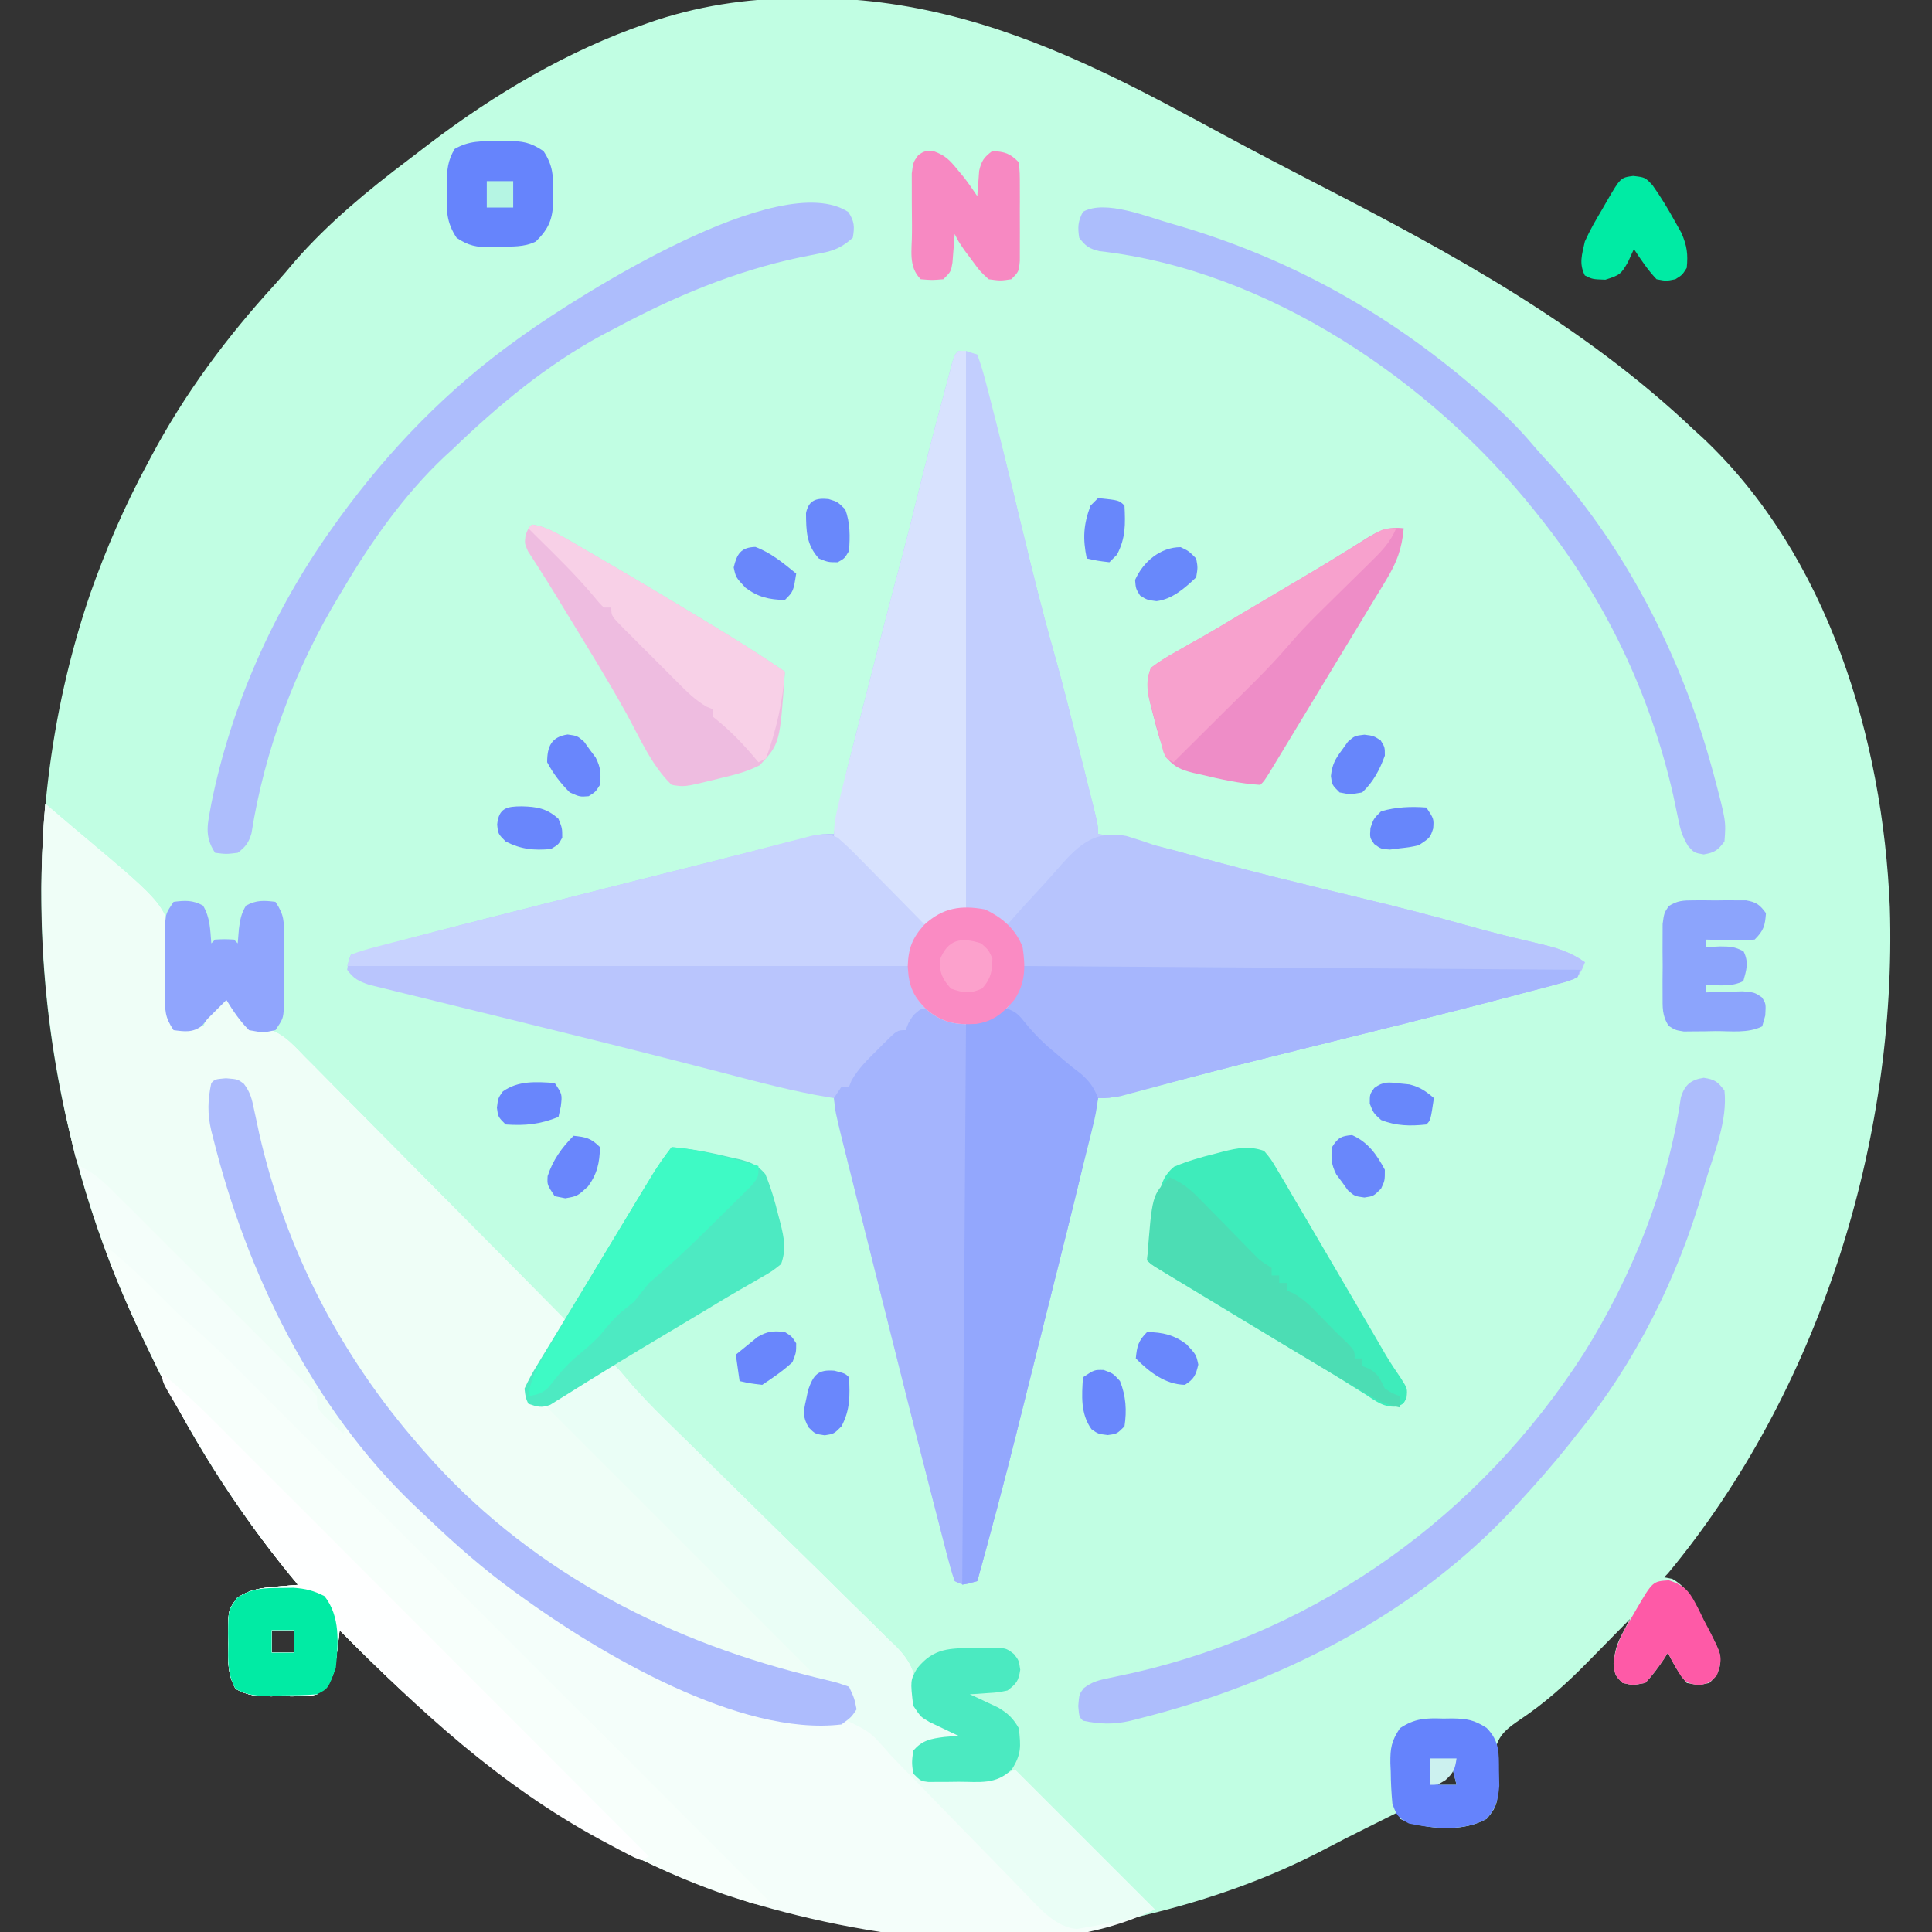 <svg width="512" height="512" viewBox="0 0 512 512" fill="none" xmlns="http://www.w3.org/2000/svg">
<rect x="0" y="0" width="512" height="512" fill="#333333" stroke="none"/>
<g clip-path="url(#clip0_428_1005)">
<path d="M213.938 -0.5C214.645 -0.499 215.352 -0.498 216.08 -0.496C243.108 -0.362 267.787 7.514 292 19C292.625 19.295 293.249 19.591 293.893 19.896C304.38 24.91 314.574 30.499 324.805 36.011C332.841 40.335 340.92 44.569 349.036 48.741C384.746 67.102 419.708 86.17 449 114C449.682 114.617 450.364 115.235 451.067 115.871C484.511 147.221 498.975 195.86 500.823 240.39C502.765 302.682 482.005 368.788 442 417C441.67 417.33 441.34 417.66 441 418C441.714 418.138 442.428 418.275 443.164 418.418C447.606 420.895 449.126 424.876 451.375 429.312C451.838 430.167 452.301 431.023 452.778 431.904C456.072 438.252 456.072 438.252 455.745 441.661C455 444 455 444 453 446C450.188 446.625 450.188 446.625 447 446C444.931 443.538 443.445 440.864 442 438C441.637 438.577 441.273 439.155 440.899 439.75C439.375 442 437.888 444.043 436 446C432.75 446.625 432.75 446.625 430 446C428 444 428 444 427.625 440.875C427.968 437.328 428.429 435.79 430.024 432.757C430.392 432.05 430.759 431.342 431.138 430.613C431.423 430.081 431.707 429.548 432 429C431.437 429.578 430.875 430.157 430.295 430.753C428.143 432.956 425.985 435.153 423.822 437.345C422.859 438.322 421.897 439.301 420.937 440.281C415.219 446.11 409.511 451.281 402.688 455.812C399.894 457.733 397.411 459.49 396.478 462.918C396.107 466.494 396.343 469.844 396.801 473.398C397.027 477.477 396.648 478.933 394 482C387.849 485.443 379.857 484.762 373.25 483C372.508 482.67 371.765 482.34 371 482C371 481.34 371 480.68 371 480C369.376 480.812 367.751 481.624 366.127 482.437C364.685 483.157 363.243 483.876 361.8 484.593C358.229 486.37 354.672 488.162 351.149 490.031C336.178 497.903 320.485 503.383 304.063 507.375C302.591 507.733 302.591 507.733 301.09 508.098C286.767 511.399 272.761 512.412 258.125 512.375C256.845 512.373 256.845 512.373 255.538 512.372C190.734 512.154 138.243 480.575 93.805 435.839C92.536 434.56 91.268 433.28 90 432C89.902 432.892 89.804 433.784 89.703 434.703C89.554 435.873 89.404 437.044 89.25 438.25C89.111 439.41 88.972 440.57 88.828 441.765C87.893 445.417 87.019 446.786 84 449C81.865 449.517 81.865 449.517 79.594 449.531C78.768 449.536 77.941 449.541 77.09 449.547C76.235 449.531 75.381 449.516 74.5 449.5C73.646 449.515 72.791 449.531 71.91 449.547C68.212 449.523 65.695 449.389 62.438 447.562C60.225 443.619 60.42 439.945 60.5 435.5C60.485 434.645 60.469 433.79 60.453 432.91C60.492 426.697 60.492 426.697 62.844 423.468C66.353 421.078 69.547 420.778 73.688 420.437C75.178 420.311 75.178 420.311 76.699 420.183C77.459 420.123 78.218 420.062 79 420C78.25 419.091 77.5 418.182 76.727 417.246C62.1 399.358 49.882 379.893 39.959 359.017C39.326 357.686 38.687 356.358 38.041 355.033C8.588 294.379 2.021 221.307 23.923 157.303C28.113 145.427 33.031 134.083 39 123C39.352 122.336 39.704 121.673 40.066 120.989C48.975 104.257 60.072 89.343 72.867 75.355C74.695 73.337 76.444 71.277 78.188 69.187C87.037 59.073 97.53 50.413 108.229 42.338C109.999 41.001 111.755 39.647 113.512 38.293C131.088 24.912 150.553 13.347 171.5 6.187C172.306 5.909 173.111 5.631 173.941 5.344C187.077 1.073 200.151 -0.592 213.938 -0.5ZM72 432C72 433.98 72 435.96 72 438C73.98 438 75.96 438 78 438C78 436.02 78 434.04 78 432C76.02 432 74.04 432 72 432ZM385 469C383.68 470.32 382.36 471.64 381 473C382.65 473 384.3 473 386 473C385.67 471.68 385.34 470.36 385 469Z" fill="#C1FEE3"/>
<path d="M12 213C13.548 214.319 15.094 215.641 16.634 216.971C18.379 218.468 20.138 219.948 21.905 221.42C44.014 239.998 44.014 239.998 45.82 251.355C46.175 256.88 45.922 262.297 45.191 267.783C44.802 270.04 44.802 270.04 46 272C48.64 272 51.28 272 54 272C54.247 271.257 54.495 270.515 54.75 269.75C56.091 266.799 57.609 265.152 60 263C60.352 263.638 60.704 264.276 61.066 264.934C61.56 265.76 62.054 266.586 62.562 267.438C63.276 268.673 63.276 268.673 64.004 269.934C65.885 272.349 65.885 272.349 69.133 272.18C74.587 273.336 77.062 276.263 80.863 280.182C81.991 281.309 81.991 281.309 83.142 282.458C85.618 284.939 88.072 287.44 90.527 289.941C92.242 291.668 93.959 293.393 95.676 295.116C100.189 299.652 104.684 304.206 109.175 308.763C113.762 313.412 118.367 318.044 122.971 322.678C131.997 331.769 141.005 340.878 150 350C149.23 351.577 148.456 353.152 147.68 354.727C147.249 355.604 146.818 356.481 146.374 357.385C144.738 360.498 142.855 363.348 140.82 366.211C139.765 368.512 140.167 369.665 141 372C146.008 371.467 149.532 369.069 153.687 366.438C160.751 362 160.751 362 163 362C164.467 363.491 164.467 363.491 166.163 365.54C169.709 369.707 173.468 373.546 177.388 377.359C178.84 378.782 180.293 380.204 181.745 381.627C182.503 382.369 183.262 383.11 184.043 383.874C188.094 387.84 192.126 391.826 196.16 395.809C201.277 400.859 206.4 405.904 211.547 410.923C215.725 414.998 219.88 419.094 224.02 423.206C225.597 424.763 227.181 426.312 228.774 427.853C231 430.009 233.196 432.192 235.388 434.382C236.047 435.007 236.705 435.632 237.384 436.275C241.604 440.573 242.758 443.758 242.916 449.787C242.903 452.177 242.903 452.177 244 455C246.214 456.087 246.214 456.087 249 457C250.274 457.533 251.545 458.075 252.812 458.625C253.864 459.079 254.916 459.532 256 460C256 460.33 256 460.66 256 461C255.313 461.049 254.626 461.098 253.918 461.148C252.566 461.261 252.566 461.261 251.187 461.375C250.294 461.445 249.401 461.514 248.48 461.586C245.756 461.866 245.756 461.866 243 464C242.666 467.042 242.666 467.042 243 470C245.278 472.278 250.691 471.185 253.75 471.188C254.657 471.2 255.565 471.212 256.5 471.225C257.382 471.227 258.263 471.228 259.172 471.23C259.977 471.235 260.782 471.239 261.612 471.243C264.521 471.058 264.521 471.058 269 469C281.21 481.21 293.42 493.42 306 506C274.532 521.734 223.342 512.475 191.872 502.009C151.193 487.717 119.947 462.247 90 432C89.902 432.892 89.804 433.784 89.703 434.703C89.553 435.874 89.404 437.044 89.25 438.25C89.111 439.41 88.971 440.57 88.828 441.766C87.893 445.417 87.019 446.786 84 449C81.865 449.518 81.865 449.518 79.594 449.531C78.354 449.539 78.354 449.539 77.09 449.547C76.235 449.531 75.38 449.516 74.5 449.5C73.218 449.523 73.218 449.523 71.91 449.547C68.212 449.524 65.694 449.39 62.437 447.562C60.225 443.619 60.419 439.946 60.5 435.5C60.484 434.645 60.469 433.791 60.453 432.91C60.492 426.698 60.492 426.698 62.844 423.469C66.352 421.079 69.546 420.779 73.687 420.438C74.681 420.354 75.675 420.27 76.699 420.184C77.458 420.123 78.218 420.062 79 420C78.25 419.091 77.499 418.182 76.726 417.246C62.1 399.358 49.881 379.894 39.959 359.017C39.326 357.686 38.687 356.358 38.041 355.034C16.854 311.403 7.802 261.237 12 213ZM72 432C72 433.98 72 435.96 72 438C73.98 438 75.96 438 78 438C78 436.02 78 434.04 78 432C76.02 432 74.04 432 72 432Z" fill="#F4FEFA"/>
<path d="M254 93C255.675 93.286 257.344 93.618 259 94C263.343 109.133 267.081 124.392 270.771 139.696C273.412 150.634 276.085 161.545 279.153 172.373C281.49 180.651 283.573 188.991 285.65 197.338C286.326 200.054 287.008 202.769 287.689 205.484C288.123 207.219 288.556 208.953 288.988 210.688C289.191 211.496 289.394 212.304 289.604 213.136C291 218.77 291 218.77 291 221C292.172 221.203 292.172 221.203 293.367 221.41C301.403 222.904 309.248 224.824 317.125 227C331.584 230.988 346.153 234.499 360.735 238.004C370.185 240.283 379.586 242.661 388.94 245.305C395.363 247.119 401.826 248.71 408.33 250.203C412.711 251.255 416.252 252.37 420 255C419.339 256.884 419.339 256.884 418 259C415.617 260.062 415.617 260.062 412.582 260.859C411.444 261.166 410.307 261.473 409.135 261.789C407.892 262.106 406.648 262.423 405.367 262.75C404.06 263.095 402.752 263.442 401.445 263.789C397.303 264.884 393.152 265.944 389 267C387.675 267.339 386.35 267.678 385.025 268.018C376.409 270.219 367.78 272.367 359.148 274.5C353.768 275.83 348.39 277.166 343.012 278.502C341.682 278.832 340.353 279.162 339.023 279.492C331.403 281.381 323.792 283.303 316.194 285.281C315.476 285.468 314.757 285.655 314.017 285.847C310.561 286.747 307.105 287.651 303.652 288.562C302.428 288.882 301.205 289.202 299.945 289.531C298.866 289.815 297.788 290.1 296.676 290.393C294 291 294 291 291 291C290.769 292.065 290.538 293.129 290.301 294.226C287.739 305.949 284.925 317.596 282.008 329.234C281.535 331.129 281.061 333.023 280.588 334.918C279.603 338.861 278.616 342.804 277.628 346.747C276.379 351.732 275.134 356.718 273.891 361.704C272.916 365.611 271.939 369.516 270.962 373.422C270.502 375.256 270.044 377.092 269.586 378.927C266.241 392.336 262.684 405.68 259 419C255.25 420.125 255.25 420.125 253 419C252.275 416.872 251.666 414.704 251.102 412.527C250.821 411.457 250.821 411.457 250.535 410.365C249.889 407.891 249.257 405.414 248.625 402.938C248.164 401.153 247.702 399.369 247.241 397.585C242.085 377.58 237.084 357.535 232.063 337.496C231.604 335.663 231.144 333.83 230.685 331.997C229.355 326.696 228.029 321.395 226.706 316.092C226.296 314.452 225.886 312.811 225.475 311.171C224.906 308.901 224.34 306.63 223.775 304.358C223.609 303.698 223.443 303.037 223.271 302.357C222.338 298.59 221.587 294.835 221 291C220.411 290.908 219.822 290.816 219.216 290.721C210.11 289.188 201.238 286.829 192.312 284.5C178.473 280.905 164.614 277.396 150.729 273.982C148.265 273.376 145.802 272.768 143.339 272.16C142.116 271.858 142.116 271.858 140.869 271.55C139.219 271.143 137.569 270.735 135.92 270.328C131.797 269.311 127.674 268.297 123.548 267.293C119.613 266.334 115.681 265.366 111.75 264.391C110.281 264.029 108.812 263.67 107.342 263.316C105.315 262.826 103.291 262.324 101.268 261.818C100.125 261.538 98.982 261.259 97.805 260.97C95.04 260.014 93.691 259.365 92 257C92.312 254.812 92.312 254.812 93 253C108.748 248.484 124.627 244.486 140.508 240.473C144.032 239.582 147.555 238.688 151.078 237.795C162.917 234.794 174.758 231.801 186.608 228.848C190.268 227.933 193.925 227.006 197.582 226.078C198.78 225.775 199.978 225.472 201.213 225.16C203.664 224.54 206.115 223.918 208.564 223.293C209.746 222.995 210.927 222.697 212.145 222.391C213.2 222.123 214.256 221.855 215.343 221.579C218 221 218 221 221 221C221.166 220.013 221.166 220.013 221.336 219.005C222.554 212.012 224.123 205.168 225.898 198.297C226.175 197.216 226.451 196.135 226.736 195.022C227.612 191.597 228.493 188.173 229.375 184.75C229.959 182.47 230.542 180.19 231.125 177.91C233.751 167.654 236.409 157.409 239.155 147.185C240.494 142.137 241.749 137.07 243 132C245.243 122.974 247.563 113.976 250 105C250.289 103.906 250.577 102.811 250.875 101.684C251.143 100.674 251.411 99.665 251.688 98.625C251.918 97.751 252.149 96.877 252.387 95.977C253 94 253 94 254 93Z" fill="#B9C5FD"/>
<path d="M12 213C13.548 214.319 15.094 215.641 16.634 216.971C18.379 218.468 20.138 219.948 21.905 221.42C44.014 239.998 44.014 239.998 45.82 251.355C46.175 256.88 45.922 262.297 45.191 267.783C44.802 270.04 44.802 270.04 46 272C48.64 272 51.28 272 54 272C54.247 271.257 54.495 270.515 54.75 269.75C56.091 266.799 57.609 265.152 60 263C60.352 263.638 60.704 264.276 61.066 264.934C61.56 265.76 62.054 266.586 62.562 267.438C63.276 268.673 63.276 268.673 64.004 269.934C65.885 272.349 65.885 272.349 69.133 272.18C74.586 273.336 77.061 276.263 80.863 280.182C81.991 281.309 81.991 281.309 83.142 282.458C85.618 284.939 88.072 287.44 90.527 289.941C92.242 291.668 93.959 293.393 95.676 295.116C100.189 299.652 104.684 304.206 109.175 308.763C113.762 313.412 118.367 318.044 122.97 322.678C131.997 331.769 141.005 340.878 150 350C149.23 351.577 148.456 353.152 147.679 354.727C147.249 355.604 146.818 356.481 146.374 357.385C144.738 360.498 142.855 363.348 140.82 366.211C139.855 367.99 139.855 367.99 139.992 370.102C140.325 370.728 140.657 371.355 141 372C141.864 372.232 142.728 372.464 143.619 372.703C148.165 374.447 150.742 377.211 154.107 380.653C154.79 381.336 155.474 382.019 156.178 382.723C158.428 384.975 160.663 387.241 162.898 389.508C164.458 391.075 166.019 392.642 167.581 394.207C171.683 398.325 175.773 402.455 179.861 406.587C184.037 410.803 188.224 415.009 192.41 419.215C200.618 427.466 208.813 435.729 217 444C212.009 445.382 208.455 444.06 203.562 442.625C202.635 442.355 201.708 442.084 200.752 441.806C173.042 433.416 147.062 418.896 126 399C124.691 397.891 123.379 396.787 122.062 395.688C93.121 370.212 73.645 332.224 66.292 294.66C65.523 290.402 65.523 290.402 63 287C59.916 286.833 59.916 286.833 57 287C55.483 293.519 56.755 298.727 58.437 305.125C58.712 306.183 58.986 307.241 59.269 308.332C65.557 331.787 75.752 354.272 90 374C90.66 374.99 91.32 375.98 92 377C91.67 377.99 91.34 378.98 91 380C89.824 378.905 88.659 377.799 87.5 376.688C86.85 376.073 86.2 375.458 85.531 374.824C84 373 84 373 84 370C82.272 367.98 80.535 366.136 78.647 364.275C78.078 363.702 77.509 363.13 76.923 362.54C75.034 360.643 73.134 358.757 71.234 356.871C69.92 355.558 68.607 354.244 67.294 352.93C64.538 350.174 61.777 347.423 59.012 344.676C55.468 341.155 51.935 337.623 48.406 334.087C45.694 331.371 42.977 328.661 40.258 325.952C38.954 324.651 37.651 323.349 36.349 322.046C34.528 320.224 32.7 318.409 30.87 316.595C30.333 316.056 29.795 315.516 29.242 314.96C26.646 312.4 24.325 310.493 21 309C20.15 307.29 20.15 307.29 19.656 305.195C19.464 304.399 19.271 303.603 19.073 302.783C18.884 301.906 18.695 301.029 18.5 300.125C18.293 299.199 18.085 298.273 17.872 297.318C11.912 269.589 9.538 241.292 12 213Z" fill="#EFFEF7"/>
<path d="M271 256C319.84 256 368.68 256 419 256C418.67 256.99 418.34 257.98 418 259C415.73 259.948 415.73 259.948 412.679 260.762C411.539 261.072 410.398 261.382 409.223 261.701C407.971 262.027 406.719 262.352 405.43 262.688C404.118 263.038 402.806 263.389 401.494 263.74C397.335 264.849 393.169 265.929 389 267C388.337 267.17 387.675 267.341 386.992 267.516C377.723 269.894 368.437 272.205 359.148 274.5C353.768 275.83 348.39 277.166 343.012 278.502C341.682 278.832 340.353 279.162 339.023 279.492C331.403 281.381 323.792 283.303 316.194 285.281C315.476 285.468 314.757 285.655 314.017 285.847C310.561 286.747 307.105 287.651 303.652 288.562C302.428 288.882 301.205 289.202 299.945 289.531C298.327 289.958 298.327 289.958 296.676 290.393C294 291 294 291 291 291C290.769 292.065 290.538 293.129 290.301 294.226C287.739 305.949 284.925 317.596 282.008 329.234C281.535 331.129 281.061 333.023 280.588 334.918C279.603 338.861 278.616 342.804 277.628 346.747C276.379 351.732 275.134 356.718 273.891 361.704C272.916 365.611 271.939 369.516 270.962 373.422C270.502 375.257 270.044 377.092 269.586 378.927C266.241 392.336 262.684 405.68 259 419C255.25 420.125 255.25 420.125 253 419C252.275 416.872 251.666 414.704 251.102 412.527C250.914 411.814 250.727 411.1 250.535 410.365C249.889 407.891 249.257 405.414 248.625 402.938C248.164 401.153 247.702 399.369 247.241 397.585C242.085 377.58 237.084 357.535 232.063 337.496C231.604 335.663 231.144 333.83 230.685 331.997C229.355 326.696 228.029 321.395 226.706 316.092C226.296 314.452 225.886 312.811 225.475 311.171C224.906 308.901 224.34 306.63 223.775 304.358C223.609 303.698 223.443 303.037 223.271 302.357C221.348 294.591 221.348 294.591 221 291C221.66 290.01 222.32 289.02 223 288C223.66 288 224.32 288 225 288C225.217 287.459 225.433 286.917 225.656 286.359C227.465 283.184 229.917 280.793 232.5 278.25C232.999 277.743 233.498 277.237 234.012 276.715C237.747 273 237.747 273 240 273C240.248 272.381 240.495 271.762 240.75 271.125C242 269 242 269 243.812 267.562C244.534 267.377 245.256 267.191 246 267C246.701 267.454 247.402 267.907 248.125 268.375C252.359 270.768 256.24 270.687 261 270C265.468 267.807 267.909 265.513 270 261C270.33 259.35 270.66 257.7 271 256Z" fill="#A4B4FD"/>
<path d="M59.875 285.75C63 286 63 286 64.612 287.202C66.348 289.452 66.752 291.243 67.324 294.023C67.543 295.034 67.763 296.044 67.989 297.085C68.219 298.171 68.45 299.256 68.687 300.375C75.722 331.245 90.178 359.145 111 383C111.439 383.506 111.878 384.012 112.33 384.533C138.499 414.487 174.46 434.72 213 444C213.99 444 214.98 444 216 444C215.127 443.127 214.255 442.255 213.356 441.356C190.237 418.237 167.118 395.119 144 372C146.787 370.326 149.58 368.662 152.375 367C153.169 366.523 153.963 366.046 154.781 365.555C155.922 364.878 155.922 364.878 157.086 364.188C157.787 363.769 158.489 363.35 159.212 362.918C161 362 161 362 163 362C164.467 363.491 164.467 363.491 166.163 365.54C169.709 369.707 173.468 373.546 177.388 377.359C178.84 378.782 180.293 380.204 181.745 381.627C182.503 382.369 183.262 383.11 184.043 383.874C188.094 387.84 192.126 391.826 196.16 395.809C201.277 400.859 206.399 405.904 211.547 410.923C215.725 414.998 219.88 419.094 224.02 423.206C225.597 424.763 227.181 426.312 228.774 427.853C231 430.009 233.196 432.192 235.388 434.382C236.047 435.007 236.705 435.632 237.384 436.275C241.604 440.573 242.758 443.758 242.916 449.787C242.903 452.177 242.903 452.177 244 455C246.214 456.087 246.214 456.087 249 457C250.274 457.533 251.545 458.075 252.812 458.625C253.864 459.079 254.916 459.532 256 460C256 460.33 256 460.66 256 461C255.313 461.049 254.626 461.098 253.918 461.148C252.566 461.261 252.566 461.261 251.187 461.375C250.294 461.445 249.401 461.514 248.48 461.586C245.756 461.866 245.756 461.866 243 464C242.666 467.042 242.666 467.042 243 470C245.278 472.278 250.691 471.185 253.75 471.188C254.657 471.2 255.565 471.212 256.5 471.225C257.381 471.227 258.263 471.228 259.172 471.23C259.977 471.235 260.782 471.239 261.612 471.243C264.521 471.058 264.521 471.058 269 469C281.21 481.21 293.42 493.42 306 506C301.492 508.254 297.545 509.035 292.625 509.875C291.787 510.043 290.949 510.21 290.086 510.383C288.856 510.592 288.856 510.592 287.601 510.805C286.862 510.939 286.123 511.072 285.362 511.21C279.734 510.709 275.497 505.717 271.764 501.848C271.278 501.349 270.793 500.849 270.293 500.334C269.248 499.259 268.206 498.181 267.165 497.102C265.515 495.393 263.855 493.694 262.192 491.998C257.467 487.178 252.746 482.355 248.063 477.494C245.19 474.514 242.296 471.555 239.386 468.611C238.285 467.488 237.192 466.356 236.107 465.217C230.725 459.006 230.725 459.006 223.656 455.579C221.275 455.838 221.275 455.838 218 457C215.513 456.781 215.513 456.781 213.398 456.285C212.186 456.005 212.186 456.005 210.949 455.718C209.675 455.394 209.675 455.394 208.375 455.062C207.465 454.836 206.556 454.609 205.619 454.375C181.374 448.09 158.251 437.8 138 423C137.445 422.6 136.891 422.199 136.32 421.787C128.181 415.869 120.709 409.337 113.444 402.381C112.162 401.155 110.867 399.942 109.57 398.73C82.786 373.043 65.349 337.242 56.5 301.625C56.327 300.954 56.155 300.283 55.977 299.592C54.943 295.125 55.048 291.474 56 287C57 286 57 286 59.875 285.75Z" fill="#EAFEF6"/>
<path d="M256 93C256.99 93.33 257.98 93.66 259 94C259.937 96.53 260.657 98.925 261.312 101.531C261.523 102.327 261.733 103.122 261.949 103.942C262.651 106.624 263.328 109.311 264 112C264.236 112.943 264.472 113.886 264.716 114.858C266.777 123.127 268.773 131.411 270.771 139.696C273.412 150.634 276.085 161.545 279.153 172.373C281.49 180.651 283.573 188.991 285.65 197.338C286.326 200.054 287.008 202.769 287.689 205.484C288.123 207.219 288.556 208.953 288.988 210.688C289.191 211.496 289.394 212.304 289.604 213.136C291 218.77 291 218.77 291 221C292.172 221.203 292.172 221.203 293.367 221.41C301.403 222.904 309.248 224.824 317.125 227C331.584 230.988 346.153 234.499 360.735 238.004C370.185 240.283 379.586 242.661 388.94 245.305C395.363 247.119 401.826 248.71 408.33 250.203C412.711 251.255 416.252 252.37 420 255C419.67 255.66 419.34 256.32 419 257C345.74 256.505 345.74 256.505 271 256C270.34 253.69 269.68 251.38 269 249C264.979 244.361 262.102 242.22 256 241C256 192.16 256 143.32 256 93Z" fill="#C2CEFE"/>
<path d="M29 331C34.114 335.184 38.776 339.695 43.384 344.421C45.927 347.009 48.515 349.458 51.292 351.795C58.01 357.653 64.203 364.073 70.494 370.381C71.953 371.84 73.412 373.299 74.872 374.758C78.816 378.702 82.757 382.648 86.697 386.595C90.822 390.726 94.949 394.855 99.076 398.983C106.884 406.794 114.689 414.607 122.493 422.421C131.381 431.32 140.272 440.216 149.163 449.112C167.445 467.405 185.724 485.701 204 504C201.118 505.441 199.266 504.316 196.339 503.362C195.567 503.098 194.795 502.834 194 502.562C193.199 502.291 192.398 502.019 191.573 501.74C151.015 487.64 119.84 462.139 90 432C89.902 432.892 89.804 433.784 89.703 434.703C89.554 435.874 89.404 437.044 89.25 438.25C89.111 439.41 88.972 440.57 88.828 441.766C87.893 445.417 87.019 446.786 84 449C81.865 449.518 81.865 449.518 79.594 449.531C78.354 449.539 78.354 449.539 77.09 449.547C76.235 449.531 75.38 449.516 74.5 449.5C73.218 449.523 73.218 449.523 71.91 449.547C68.212 449.524 65.695 449.39 62.438 447.562C60.225 443.619 60.419 439.946 60.5 435.5C60.484 434.645 60.469 433.791 60.453 432.91C60.492 426.698 60.492 426.698 62.844 423.469C66.352 421.079 69.547 420.779 73.688 420.438C74.681 420.354 75.675 420.27 76.699 420.184C77.459 420.123 78.218 420.062 79 420C78.25 419.091 77.499 418.182 76.727 417.246C57.305 393.495 43.071 367.108 31 339C30.595 338.065 30.191 337.131 29.773 336.168C29 334 29 334 29 331ZM72 432C72 433.98 72 435.96 72 438C73.98 438 75.96 438 78 438C78 436.02 78 434.04 78 432C76.02 432 74.04 432 72 432Z" fill="#F7FFFB"/>
<path d="M254 93C254.66 93 255.32 93 256 93C256 141.84 256 190.68 256 241C258.31 241.33 260.62 241.66 263 242C266.783 244.407 269.283 246.843 271 251C271.798 256.157 271.789 260.515 268.812 264.938C265.851 268.426 263.375 270.64 258.707 271.348C253.229 271.671 249.628 270.991 245.406 267.406C241.07 263.07 240.658 259.532 240.602 253.598C241.101 250.339 242.487 247.91 244 245C242.947 244.018 242.947 244.018 241.873 243.016C239.265 240.571 236.688 238.097 234.118 235.613C233.004 234.544 231.882 233.483 230.751 232.43C229.124 230.912 227.527 229.366 225.934 227.812C225.425 227.351 224.917 226.889 224.393 226.413C222.998 225.02 222.998 225.02 221 222C221.002 218.954 221.278 216.897 222 214C222.206 213.101 222.412 212.202 222.625 211.276C223.383 208.078 224.196 204.897 225.02 201.715C225.319 200.541 225.619 199.367 225.928 198.158C226.885 194.416 227.849 190.677 228.812 186.938C229.449 184.451 230.085 181.965 230.721 179.479C233.487 168.674 236.28 157.878 239.175 147.108C240.508 142.086 241.755 137.044 243 132C245.243 122.974 247.563 113.976 250 105C250.289 103.906 250.577 102.811 250.875 101.684C251.143 100.674 251.411 99.665 251.688 98.625C251.918 97.751 252.149 96.877 252.387 95.977C253 94 253 94 254 93Z" fill="#D8E2FE"/>
<path d="M222 221.999C223.917 223.662 225.663 225.313 227.422 227.128C227.927 227.637 228.432 228.147 228.952 228.671C230.558 230.294 232.154 231.928 233.75 233.562C234.839 234.666 235.929 235.77 237.02 236.873C239.688 239.574 242.346 242.284 245 244.999C244.526 245.886 244.051 246.773 243.562 247.687C241.757 251.17 241.757 251.17 241 255.999C191.83 255.999 142.66 255.999 92 255.999C92.33 255.009 92.66 254.019 93 252.999C95.382 252.1 97.625 251.432 100.086 250.816C100.868 250.61 101.65 250.403 102.456 250.191C105.301 249.446 108.15 248.723 111 247.999C113.377 247.388 115.753 246.776 118.13 246.163C125.585 244.248 133.046 242.358 140.508 240.472C144.032 239.581 147.555 238.688 151.078 237.794C162.918 234.794 174.76 231.803 186.613 228.852C190.262 227.933 193.905 226.99 197.547 226.042C198.741 225.735 199.934 225.428 201.164 225.111C203.603 224.482 206.041 223.847 208.477 223.205C209.655 222.904 210.833 222.603 212.047 222.292C213.097 222.019 214.147 221.746 215.229 221.465C218.108 220.981 219.369 220.794 222 221.999Z" fill="#C8D3FE"/>
<path d="M271 256C319.84 256 368.68 256 419 256C418.67 256.99 418.34 257.98 418 259C415.73 259.948 415.73 259.948 412.679 260.762C411.539 261.072 410.398 261.382 409.223 261.701C407.971 262.027 406.719 262.352 405.43 262.688C404.118 263.038 402.806 263.389 401.494 263.74C397.335 264.849 393.169 265.929 389 267C388.337 267.17 387.675 267.341 386.992 267.516C377.723 269.894 368.437 272.205 359.148 274.5C353.768 275.83 348.39 277.166 343.012 278.502C341.022 278.996 339.032 279.488 337.041 279.98C330.099 281.7 323.175 283.472 316.265 285.316C314.832 285.696 313.4 286.076 311.968 286.455C309.251 287.175 306.538 287.909 303.827 288.65C302.611 288.973 301.394 289.296 300.14 289.629C298.538 290.063 298.538 290.063 296.904 290.506C293.858 291.024 291.935 290.912 289 290C286.628 288.114 286.628 288.114 284.207 285.668C283.33 284.787 282.453 283.906 281.549 282.998C280.646 282.071 279.743 281.143 278.812 280.188C277.898 279.272 276.983 278.356 276.041 277.412C268.202 269.469 268.202 269.469 267 266C268.312 263.562 268.312 263.562 270 261C270.33 259.35 270.66 257.7 271 256Z" fill="#A6B6FD"/>
<path d="M266 267C269.237 268.079 269.703 268.583 271.75 271.125C274.25 274.211 276.855 276.75 279.934 279.234C280.631 279.832 281.328 280.43 282.046 281.046C283.447 282.243 284.89 283.394 286.372 284.489C288.765 286.604 289.811 288.014 291 291C290.661 293.836 290.194 296.294 289.477 299.033C289.19 300.216 289.19 300.216 288.898 301.423C288.281 303.953 287.64 306.476 287 309C286.604 310.618 286.211 312.236 285.819 313.855C284.573 318.988 283.292 324.111 282.008 329.234C281.535 331.129 281.061 333.023 280.588 334.918C279.603 338.861 278.616 342.804 277.628 346.747C276.379 351.732 275.134 356.718 273.891 361.704C272.916 365.611 271.939 369.516 270.962 373.422C270.502 375.257 270.044 377.092 269.586 378.927C266.241 392.336 262.684 405.68 259 419C257.68 419.33 256.36 419.66 255 420C255.33 370.83 255.66 321.66 256 271C258.31 270.34 260.62 269.68 263 269C263.99 268.34 264.98 267.68 266 267Z" fill="#93A7FD"/>
<path d="M298.613 221.574C301.093 222.326 303.558 223.132 306 224C307.853 224.493 309.709 224.974 311.57 225.437C313.423 225.955 315.274 226.476 317.125 227C331.581 230.997 346.153 234.498 360.735 238.004C370.185 240.283 379.586 242.661 388.94 245.305C395.363 247.119 401.826 248.709 408.33 250.203C412.711 251.255 416.252 252.369 420 255C419.67 255.66 419.34 256.32 419 257C345.74 256.505 345.74 256.505 271 256C270.34 253.69 269.68 251.38 269 249C268.375 247.646 267.728 246.3 267 245C270.084 241.468 273.224 238.002 276.43 234.581C277.509 233.412 278.571 232.227 279.615 231.027C285.213 224.612 289.443 219.79 298.613 221.574Z" fill="#B7C4FD"/>
<path d="M59.875 285.75C63 286 63 286 64.612 287.202C66.348 289.452 66.752 291.243 67.324 294.023C67.543 295.034 67.763 296.044 67.989 297.085C68.219 298.171 68.45 299.256 68.687 300.375C75.722 331.245 90.178 359.145 111 383C111.439 383.506 111.878 384.012 112.33 384.533C139.088 415.162 174.703 434.095 213.758 443.922C214.828 444.196 214.828 444.196 215.92 444.475C217.296 444.822 218.675 445.156 220.058 445.474C221.965 445.945 221.965 445.945 225 447C226.437 450.125 226.437 450.125 227 453C225.625 455.062 225.625 455.062 223 457C196.034 460.234 158.813 438.12 138 423C137.442 422.598 136.885 422.196 136.311 421.782C128.175 415.866 120.707 409.335 113.444 402.381C112.162 401.155 110.867 399.942 109.57 398.73C82.786 373.043 65.349 337.242 56.5 301.625C56.327 300.954 56.155 300.283 55.977 299.592C54.943 295.125 55.048 291.474 56 287C57 286 57 286 59.875 285.75Z" fill="#ADBCFD"/>
<path d="M451.5 285.625C454.476 286.071 455.194 286.646 457 289C457.86 296.958 454.297 305.523 452 313C451.787 313.748 451.574 314.496 451.354 315.266C444.636 338.592 433.362 361.17 418 380C417.308 380.882 416.616 381.763 415.902 382.672C411.618 388.053 407.093 393.19 402.438 398.25C401.92 398.816 401.402 399.383 400.868 399.966C374.684 428.076 338.521 446.315 301.625 455.5C300.954 455.672 300.283 455.845 299.591 456.023C295.124 457.057 291.474 456.951 287 456C286 455 286 455 285.75 452.125C286 449 286 449 287.202 447.387C289.452 445.652 291.243 445.248 294.023 444.676C295.034 444.456 296.044 444.237 297.084 444.011C298.17 443.781 299.256 443.55 300.375 443.312C349.956 431.997 392.27 401.378 419.664 358.754C432.429 338.435 441.999 314.675 445.445 290.848C446.449 287.505 448.099 286.135 451.5 285.625Z" fill="#ADBDFC"/>
<path d="M224.812 56.188C226.44 58.673 226.509 60.088 226 63.001C223.309 65.444 221.078 66.447 217.535 67.106C216.663 67.281 215.791 67.455 214.893 67.635C213.492 67.909 213.492 67.909 212.062 68.188C194.652 71.884 178.634 78.6 163 87.001C161.845 87.603 160.69 88.205 159.5 88.825C144.813 96.786 131.995 107.453 120 119.001C119.248 119.689 118.497 120.378 117.722 121.087C107.165 131.053 98.338 143.523 91 156.001C90.66 156.56 90.321 157.119 89.971 157.695C78.321 176.929 70.155 198.621 66.638 220.868C65.888 223.376 65.073 224.424 63 226.001C59.937 226.376 59.937 226.376 57 226.001C53.996 221.496 55.072 218.201 56 213.001C61.222 186.976 72.577 161.563 88 140.001C88.674 139.052 89.348 138.103 90.043 137.126C103.305 118.959 118.701 103.111 137 90.001C137.567 89.593 138.135 89.184 138.72 88.764C153.653 78.147 206.761 44.361 224.812 56.188Z" fill="#ADBDFC"/>
<path d="M43 364C49.749 369.539 55.838 375.704 61.994 381.88C63.197 383.083 64.4 384.286 65.603 385.489C68.853 388.738 72.099 391.991 75.345 395.244C78.744 398.649 82.146 402.051 85.547 405.454C91.98 411.89 98.411 418.329 104.841 424.769C112.164 432.103 119.49 439.435 126.817 446.766C141.881 461.841 156.942 476.919 172 492C171.34 492.33 170.68 492.66 170 493C168.314 492.386 168.314 492.386 166.281 491.332C165.523 490.94 164.765 490.547 163.983 490.143C163.164 489.704 162.344 489.265 161.5 488.812C160.653 488.361 159.806 487.91 158.933 487.445C132.394 473.032 111.102 453.313 90 432C89.902 432.892 89.804 433.784 89.703 434.703C89.554 435.874 89.404 437.044 89.25 438.25C89.111 439.41 88.972 440.57 88.828 441.766C87.893 445.417 87.019 446.786 84 449C81.865 449.518 81.865 449.518 79.594 449.531C78.354 449.539 78.354 449.539 77.09 449.547C76.235 449.531 75.38 449.516 74.5 449.5C73.218 449.523 73.218 449.523 71.91 449.547C68.212 449.524 65.695 449.39 62.438 447.562C60.225 443.619 60.419 439.946 60.5 435.5C60.484 434.645 60.469 433.791 60.453 432.91C60.492 426.698 60.492 426.698 62.844 423.469C66.352 421.079 69.547 420.779 73.688 420.438C74.681 420.354 75.675 420.27 76.699 420.184C77.838 420.093 77.838 420.093 79 420C78.25 419.091 77.499 418.182 76.727 417.246C65.819 403.906 56.673 389.859 48.106 374.922C47.354 373.615 46.593 372.313 45.823 371.016C43 366.217 43 366.217 43 364ZM72 432C72 433.98 72 435.96 72 438C73.98 438 75.96 438 78 438C78 436.02 78 434.04 78 432C76.02 432 74.04 432 72 432Z" fill="#FEFFFF"/>
<path d="M310.63 59.322C340.82 67.949 367.222 82.469 391 102.999C391.872 103.75 392.745 104.5 393.644 105.273C398.193 109.269 402.403 113.358 406.3 117.992C408.08 120.094 409.942 122.102 411.812 124.124C431.262 146.052 445.576 174.309 453.375 202.437C453.626 203.336 453.876 204.235 454.135 205.162C457.427 217.592 457.427 217.592 457 222.999C455.21 225.354 454.449 225.921 451.5 226.437C449 225.999 449 225.999 447.422 224.283C445.875 221.799 445.313 219.881 444.746 217.019C444.432 215.539 444.432 215.539 444.112 214.029C443.889 212.968 443.667 211.906 443.437 210.812C437.318 183.786 425.296 158.643 408 136.999C407.562 136.447 407.124 135.895 406.673 135.326C379.2 100.983 336.019 71.606 291.355 66.554C288.651 65.917 287.652 65.206 286 62.999C285.578 60.187 285.659 58.639 287 56.124C292.977 52.762 304.335 57.597 310.63 59.322Z" fill="#ACBDFC"/>
<path d="M141 139C144.45 139.522 147.1 141.049 150.094 142.781C151.62 143.661 151.62 143.661 153.176 144.559C154.821 145.52 154.821 145.52 156.5 146.5C157.638 147.161 158.775 147.821 159.947 148.502C168.705 153.601 177.397 158.809 186.063 164.062C186.648 164.417 187.234 164.771 187.837 165.137C194.663 169.275 201.407 173.499 208 178C206.689 197.003 206.689 197.003 201.359 202.777C198.065 204.485 194.651 205.347 191.063 206.188C190.359 206.365 189.656 206.542 188.932 206.725C181.378 208.558 181.378 208.558 178 208C172.744 202.985 169.531 195.497 166.047 189.166C160.986 180.038 155.482 171.171 150.042 162.267C149.008 160.572 147.978 158.874 146.948 157.177C145.691 155.126 144.413 153.088 143.111 151.065C142.552 150.185 141.994 149.305 141.418 148.398C140.678 147.26 140.678 147.26 139.923 146.099C139 144 139 144 139.286 141.788C140 140 140 140 141 139Z" fill="#EEBCE0"/>
<path d="M178 304C183.381 304.439 188.57 305.477 193.812 306.75C194.471 306.895 195.129 307.039 195.807 307.188C198.909 307.978 200.723 308.672 202.809 311.141C204.288 314.691 205.342 318.272 206.25 322C206.436 322.699 206.621 323.397 206.812 324.117C207.807 328.111 208.398 331.1 207 335C204.571 336.931 204.571 336.931 201.348 338.766C200.768 339.103 200.188 339.44 199.591 339.788C198.358 340.505 197.121 341.216 195.882 341.922C193.452 343.314 191.058 344.761 188.663 346.212C184.285 348.863 179.887 351.482 175.493 354.107C174.173 354.895 172.854 355.684 171.535 356.473C170.89 356.858 170.246 357.244 169.582 357.641C165.615 360.018 161.673 362.43 157.746 364.871C156.827 365.438 155.908 366.005 154.961 366.589C153.281 367.628 151.606 368.676 149.939 369.735C149.204 370.187 148.469 370.64 147.711 371.105C147.085 371.499 146.459 371.892 145.814 372.298C143.515 373.188 142.286 372.8 140 372C139.284 370.4 139.284 370.4 139 368C140.056 365.713 141.14 363.72 142.461 361.594C143.027 360.65 143.027 360.65 143.605 359.687C144.85 357.617 146.112 355.559 147.375 353.5C148.24 352.071 149.104 350.641 149.967 349.21C151.747 346.264 153.534 343.323 155.327 340.385C157.882 336.198 160.416 331.999 162.945 327.797C164.462 325.281 165.981 322.765 167.5 320.25C167.86 319.654 168.22 319.057 168.591 318.443C169.61 316.757 170.633 315.074 171.656 313.391C172.232 312.442 172.807 311.494 173.4 310.517C174.839 308.253 176.356 306.118 178 304Z" fill="#4DEAC2"/>
<path d="M335 304.999C336.858 307.223 336.858 307.223 338.609 310.203C339.274 311.315 339.938 312.427 340.622 313.573C341.332 314.798 342.041 316.024 342.75 317.249C343.491 318.503 344.233 319.756 344.977 321.008C346.937 324.315 348.876 327.634 350.81 330.957C352.783 334.343 354.769 337.722 356.754 341.101C358.998 344.923 361.24 348.746 363.466 352.579C363.978 353.459 363.978 353.459 364.501 354.357C365.421 355.938 366.338 357.519 367.255 359.101C368.51 361.186 369.848 363.222 371.235 365.223C373 367.999 373 367.999 372.75 370.374C372 371.999 372 371.999 370.387 372.718C366.839 373.136 364.681 371.36 361.812 369.499C360.465 368.659 359.118 367.819 357.77 366.98C357.018 366.507 356.266 366.035 355.491 365.548C350.7 362.57 345.843 359.703 341 356.812C332.319 351.607 323.651 346.379 315 341.124C314.009 340.523 313.017 339.923 311.996 339.303C310.637 338.476 310.637 338.476 309.25 337.632C308.451 337.146 307.652 336.661 306.828 336.16C305 334.999 305 334.999 304 333.999C304.323 328.612 305.485 323.425 306.75 318.187C306.895 317.529 307.039 316.87 307.188 316.192C307.978 313.09 308.672 311.276 311.141 309.191C314.691 307.711 318.272 306.657 322 305.749C323.048 305.471 323.048 305.471 324.117 305.187C328.113 304.192 331.09 303.636 335 304.999Z" fill="#3EECBB"/>
<path d="M372 139.999C371.519 145.454 370.174 149.031 367.344 153.698C366.969 154.324 366.594 154.949 366.208 155.593C364.983 157.631 363.742 159.659 362.5 161.687C361.646 163.1 360.792 164.514 359.94 165.929C358.183 168.84 356.419 171.747 354.649 174.65C352.084 178.857 349.536 183.076 346.992 187.296C344.051 192.169 341.106 197.039 338.148 201.902C337.562 202.866 336.976 203.83 336.372 204.823C335 206.999 335 206.999 334 207.999C328.613 207.676 323.426 206.514 318.187 205.249C317.529 205.105 316.871 204.96 316.193 204.811C313.091 204.021 311.277 203.327 309.191 200.859C307.712 197.308 306.658 193.728 305.75 189.999C305.564 189.301 305.379 188.602 305.187 187.882C304.192 183.886 303.536 180.881 305 176.999C307.191 175.348 309.175 174.078 311.562 172.78C312.94 171.994 314.318 171.208 315.695 170.421C316.765 169.822 316.765 169.822 317.856 169.21C321.252 167.292 324.591 165.283 327.937 163.28C329.278 162.484 330.619 161.689 331.961 160.894C332.627 160.499 333.293 160.104 333.979 159.697C335.326 158.898 336.673 158.1 338.02 157.301C339.366 156.504 340.711 155.706 342.056 154.908C343.385 154.12 344.715 153.333 346.046 152.548C349.444 150.538 352.818 148.498 356.164 146.402C356.839 145.983 357.515 145.564 358.211 145.133C359.493 144.337 360.77 143.531 362.041 142.716C365.502 140.578 367.912 139.518 372 139.999Z" fill="#EE8DC7"/>
<path d="M141 139C144.45 139.522 147.099 141.049 150.094 142.781C151.619 143.661 151.619 143.661 153.176 144.559C154.273 145.199 155.37 145.84 156.5 146.5C157.638 147.161 158.775 147.821 159.947 148.502C168.705 153.601 177.397 158.809 186.062 164.062C186.648 164.417 187.234 164.771 187.837 165.137C194.663 169.275 201.407 173.499 208 178C207.453 185.932 205.723 193.519 203 201C202.01 201.495 202.01 201.495 201 202C200.553 201.469 200.105 200.938 199.645 200.391C196.311 196.495 193.037 193.181 189 190C189 189.34 189 188.68 189 188C188.452 187.776 187.904 187.553 187.339 187.322C184.298 185.603 182.018 183.304 179.578 180.844C179.073 180.341 178.568 179.838 178.048 179.32C176.987 178.26 175.928 177.197 174.872 176.132C173.249 174.499 171.615 172.876 169.98 171.254C168.95 170.222 167.92 169.189 166.891 168.156C166.4 167.67 165.91 167.183 165.404 166.682C162 163.23 162 163.23 162 161C161.34 161 160.68 161 160 161C158.66 159.637 158.66 159.637 157.062 157.688C152.356 152.137 147.182 147.104 142 142C141.34 141.34 140.68 140.68 140 140C140.33 139.67 140.66 139.34 141 139Z" fill="#F8D0E7"/>
<path d="M178 304C185.907 304.645 193.391 306.87 201 309C201 312 201 312 199.092 314.265C198.214 315.133 197.337 316 196.434 316.895C195.962 317.364 195.49 317.834 195.004 318.318C194.001 319.314 192.995 320.307 191.985 321.296C190.461 322.79 188.947 324.293 187.436 325.799C182.453 330.741 177.363 335.47 172 340C170.657 341.659 169.323 343.325 168 345C167.196 345.639 166.391 346.279 165.562 346.938C163.141 348.886 161.377 350.95 159.445 353.367C157.194 355.911 154.578 358.002 151.988 360.191C149.5 362.455 147.458 364.946 145.422 367.617C143.695 369.297 142.345 369.609 140 370C140.592 365.774 142.051 362.81 144.219 359.152C144.549 358.591 144.879 358.03 145.219 357.452C146.305 355.609 147.402 353.773 148.5 351.938C149.26 350.655 150.02 349.372 150.78 348.088C153.174 344.051 155.585 340.024 158 336C158.401 335.332 158.801 334.664 159.214 333.976C161.926 329.457 164.646 324.945 167.375 320.438C167.921 319.535 167.921 319.535 168.477 318.614C169.511 316.907 170.548 315.201 171.586 313.496C172.468 312.045 172.468 312.045 173.369 310.564C174.819 308.285 176.344 306.133 178 304Z" fill="#3EFAC5"/>
<path d="M310 312C313.066 313.366 315.15 314.912 317.496 317.301C318.137 317.949 318.779 318.596 319.439 319.264C320.099 319.94 320.758 320.616 321.438 321.312C322.093 321.977 322.748 322.642 323.424 323.326C326.219 326.161 329.005 329.005 331.785 331.855C334.004 334.133 334.004 334.133 337 336C337 336.66 337 337.32 337 338C337.66 338 338.32 338 339 338C339 338.66 339 339.32 339 340C339.66 340 340.32 340 341 340C341 340.66 341 341.32 341 342C341.568 342.241 342.137 342.482 342.723 342.73C345.448 344.25 347.267 346.074 349.438 348.312C350.609 349.515 350.609 349.515 351.805 350.742C352.529 351.487 353.254 352.232 354 353C355.019 353.981 356.039 354.961 357.062 355.938C359 358 359 358 359 360C359.66 360 360.32 360 361 360C361 360.66 361 361.32 361 362C361.619 362.248 362.238 362.495 362.875 362.75C365.404 364.237 365.718 365.437 367 368C369.034 369.268 369.034 369.268 371 370C371 370.99 371 371.98 371 373C368.171 372.394 365.935 371.547 363.438 370.094C362.737 369.688 362.037 369.283 361.315 368.865C360.551 368.414 359.787 367.964 359 367.5C358.187 367.025 357.374 366.55 356.536 366.061C346.475 360.154 336.52 354.066 326.559 347.992C320.193 344.112 313.803 340.277 307.395 336.469C305 335 305 335 304 334C305.306 316.694 305.306 316.694 310 312Z" fill="#4CDDB4"/>
<path d="M370 140C368.42 143.85 365.968 146.246 363.019 149.141C362.528 149.627 362.037 150.112 361.531 150.613C359.963 152.164 358.388 153.707 356.812 155.25C354.753 157.273 352.696 159.298 350.644 161.328C350.141 161.825 349.638 162.323 349.12 162.835C346.517 165.428 344.011 168.059 341.632 170.859C336.169 177.266 330.032 183.071 324.062 189C322.793 190.264 321.524 191.528 320.255 192.793C317.173 195.865 314.087 198.933 311 202C309 201 309 201 308.298 199.222C307.624 196.734 306.957 194.245 306.312 191.75C306.074 190.89 305.836 190.03 305.591 189.145C305.372 188.308 305.152 187.471 304.925 186.609C304.723 185.846 304.521 185.082 304.313 184.296C303.918 181.399 303.925 179.748 305 177C307.191 175.348 309.175 174.079 311.562 172.781C312.94 171.995 314.317 171.209 315.695 170.422C316.765 169.822 316.765 169.822 317.856 169.211C321.251 167.293 324.591 165.283 327.937 163.281C329.278 162.485 330.619 161.689 331.961 160.895C332.627 160.5 333.293 160.105 333.979 159.698C335.326 158.899 336.673 158.101 338.02 157.302C339.365 156.505 340.711 155.707 342.056 154.909C343.384 154.121 344.712 153.334 346.041 152.548C349.455 150.526 352.854 148.482 356.234 146.402C357.261 145.774 357.261 145.774 358.308 145.134C359.614 144.334 360.917 143.528 362.217 142.717C366.664 140 366.664 140 370 140Z" fill="#F7A1CD"/>
<path d="M46 239C49.043 238.612 51.09 238.498 53.812 240C55.701 243.181 55.7 246.335 56 250C56.33 249.67 56.66 249.34 57 249C59.5 248.875 59.5 248.875 62 249C62.33 249.33 62.66 249.66 63 250C63.103 248.742 63.206 247.484 63.312 246.188C63.641 243.682 63.888 242.189 65.188 240C67.91 238.498 69.957 238.612 73 239C75.366 242.549 75.257 244.106 75.266 248.313C75.269 250.173 75.269 250.173 75.273 252.071C75.266 253.367 75.258 254.664 75.25 256C75.258 257.297 75.266 258.594 75.273 259.93C75.271 261.17 75.268 262.41 75.266 263.688C75.263 264.826 75.261 265.964 75.259 267.137C75 270 75 270 73 273C69.75 273.688 69.75 273.688 66 273C63.584 270.584 61.774 267.911 60 265C59.237 265.763 58.474 266.527 57.688 267.313C56.801 268.2 55.914 269.087 55 270C54.288 270.898 54.288 270.898 53.562 271.813C51.068 273.709 49.014 273.385 46 273C43.634 269.452 43.743 267.894 43.734 263.688C43.732 262.448 43.729 261.208 43.727 259.93C43.734 258.633 43.742 257.336 43.75 256C43.742 254.704 43.734 253.407 43.727 252.071C43.729 250.831 43.732 249.591 43.734 248.313C43.737 247.175 43.739 246.036 43.741 244.864C44 242 44 242 46 239Z" fill="#90A5FD"/>
<path d="M258.5 436.75C259.272 436.729 260.044 436.709 260.84 436.687C266.556 436.648 266.556 436.648 268.721 438.364C270 440 270 440 270.375 442.5C269.924 445.506 269.377 446.169 267 448C264.519 448.512 264.519 448.512 261.812 448.687C260.911 448.753 260.01 448.819 259.082 448.887C258.051 448.943 258.051 448.943 257 449C258.031 449.472 258.031 449.472 259.082 449.953C259.983 450.381 260.884 450.809 261.812 451.25C262.706 451.668 263.599 452.085 264.519 452.516C267.172 454.103 268.456 455.339 270 458C270.532 462.788 270.725 464.864 268.125 468.938C263.902 473.036 259.6 472.184 254 472.188C253.072 472.2 252.144 472.212 251.187 472.225C250.301 472.227 249.414 472.228 248.5 472.23C247.278 472.237 247.278 472.237 246.031 472.243C244 472 244 472 242 470C241.625 467.062 241.625 467.062 242 464C244.349 461.161 246.744 460.772 250.25 460.312C252.106 460.158 252.106 460.158 254 460C253.301 459.674 252.603 459.348 251.883 459.012C250.973 458.575 250.063 458.138 249.125 457.687C248.22 457.258 247.315 456.829 246.383 456.387C244 455 244 455 242 452C241.238 445.365 241.238 445.365 243.016 442.18C247.474 436.62 251.836 436.794 258.5 436.75Z" fill="#4BEAC1"/>
<path d="M247.457 40.07C250.478 41.175 251.668 42.397 253.688 44.875C254.269 45.574 254.851 46.272 255.449 46.992C256.7 48.612 257.865 50.297 259 52C259.038 51.385 259.075 50.77 259.114 50.137C259.179 49.328 259.245 48.52 259.313 47.688C259.371 46.887 259.429 46.087 259.489 45.262C260.091 42.6 260.821 41.611 263 40C266.342 40.245 267.606 40.605 270 43C270.259 45.857 270.259 45.857 270.266 49.469C270.27 51.408 270.27 51.408 270.274 53.387C270.267 54.399 270.267 54.399 270.261 55.431C270.25 57.492 270.261 59.552 270.274 61.613C270.271 62.906 270.269 64.199 270.266 65.531C270.264 66.723 270.261 67.915 270.259 69.143C270 72 270 72 268 74C265.145 74.43 265.145 74.43 262 74C259.699 71.883 259.699 71.883 257.688 69.125C257.011 68.22 256.334 67.315 255.637 66.383C254 64 254 64 253 62C252.951 62.699 252.902 63.397 252.852 64.117C252.777 65.027 252.702 65.937 252.625 66.875C252.556 67.78 252.486 68.685 252.414 69.617C252 72 252 72 250 74C247 74.25 247 74.25 244 74C240.642 70.641 241.703 66.225 241.678 61.662C241.68 60.989 241.682 60.317 241.685 59.624C241.688 57.574 241.664 55.525 241.639 53.475C241.638 52.185 241.638 50.895 241.637 49.566C241.634 48.38 241.631 47.193 241.628 45.971C242 43 242 43 243.369 41.085C245 40 245 40 247.457 40.07Z" fill="#F789C2"/>
<path d="M448.781 238.602C449.706 238.598 450.63 238.594 451.582 238.59C453.026 238.607 453.026 238.607 454.5 238.625C455.463 238.613 456.426 238.602 457.418 238.59C458.342 238.594 459.266 238.598 460.219 238.602C461.064 238.605 461.909 238.608 462.779 238.612C465.476 239.083 466.402 239.803 468 242C467.755 245.342 467.395 246.605 465 249C461.961 249.195 461.961 249.195 458.375 249.125C457.186 249.107 455.998 249.089 454.773 249.07C453.858 249.047 452.943 249.024 452 249C452 249.66 452 250.32 452 251C453.258 250.938 454.516 250.876 455.812 250.812C458.441 250.826 459.729 250.852 462.062 252.125C463.495 254.991 462.849 256.995 462 260C458.785 261.607 455.564 261.057 452 261C452 261.66 452 262.32 452 263C453.355 262.948 453.355 262.948 454.738 262.895C455.918 262.867 457.097 262.84 458.312 262.812C459.484 262.778 460.656 262.743 461.863 262.707C465 263 465 263 466.93 264.316C468 266 468 266 467.812 269.125C467.544 270.074 467.276 271.022 467 272C463.238 273.881 458.702 273.228 454.562 273.25C453.595 273.271 452.628 273.291 451.631 273.312C450.238 273.32 450.238 273.32 448.816 273.328C447.539 273.342 447.539 273.342 446.237 273.356C444 273 444 273 442.224 271.874C440.434 269.133 440.611 266.941 440.602 263.688C440.598 262.447 440.594 261.207 440.59 259.93C440.601 258.633 440.613 257.336 440.625 256C440.613 254.703 440.602 253.406 440.59 252.07C440.594 250.83 440.598 249.59 440.602 248.312C440.605 247.174 440.608 246.036 440.612 244.863C441 242 441 242 442.226 240.13C444.532 238.661 446.054 238.612 448.781 238.602Z" fill="#8CA4FC"/>
<path d="M261 241C265.563 243.077 269.213 246.269 271 251C271.783 256.164 271.794 260.507 268.812 264.937C265.851 268.425 263.375 270.64 258.707 271.347C253.229 271.671 249.628 270.991 245.406 267.406C241.816 263.816 240.803 261.085 240.562 256.062C240.725 251.303 241.739 248.604 245 245C249.899 240.567 254.643 239.833 261 241Z" fill="#FA8BC3"/>
<path d="M382.5 455.437C383.247 455.426 383.993 455.415 384.762 455.404C388.671 455.456 390.603 455.744 393.969 457.91C397.441 461.482 397.214 464.557 397.25 469.312C397.276 470.628 397.302 471.944 397.328 473.3C396.983 477.198 396.497 479.02 394 482C387.866 485.434 380.045 484.63 373.375 483.25C370.458 481.714 370.105 481.079 369 478C368.73 475.137 368.585 472.424 368.563 469.562C368.53 468.811 368.497 468.06 368.463 467.287C368.424 463.283 368.724 461.415 370.996 458C374.979 455.348 377.821 455.288 382.5 455.437ZM385 469C383.68 470.32 382.36 471.64 381 473C382.65 473 384.3 473 386 473C385.67 471.68 385.34 470.36 385 469Z" fill="#6583FC"/>
<path d="M74.375 420.812C75.496 420.798 76.618 420.784 77.773 420.77C80.992 420.999 83.144 421.529 86 423C90.262 428.437 89.633 435.435 89 442C86.98 447.51 86.98 447.51 84 449C80.882 449.289 77.755 449.278 74.625 449.312C73.761 449.342 72.898 449.371 72.008 449.4C68.271 449.438 65.734 449.407 62.43 447.574C60.234 443.621 60.419 439.948 60.5 435.5C60.484 434.645 60.469 433.791 60.453 432.91C60.492 426.698 60.492 426.698 62.844 423.469C66.654 420.873 69.875 420.838 74.375 420.812ZM72 432C72 433.98 72 435.96 72 438C73.98 438 75.96 438 78 438C78 436.02 78 434.04 78 432C76.02 432 74.04 432 72 432Z" fill="#01EBA4"/>
<path d="M131.938 37.438C133.136 37.402 133.136 37.402 134.358 37.365C138.49 37.376 140.527 37.682 144.031 40.035C146.491 43.74 146.71 46.696 146.563 51C146.574 51.699 146.585 52.397 146.596 53.117C146.527 58.01 145.467 60.579 142 64C138.884 65.558 135.606 65.308 132.188 65.375C131.476 65.412 130.763 65.45 130.03 65.488C126.266 65.551 124.184 65.121 121.024 63.043C118.273 58.906 118.293 55.797 118.438 50.938C118.427 50.135 118.416 49.333 118.405 48.506C118.449 44.92 118.646 42.605 120.477 39.477C124.252 37.268 127.638 37.379 131.938 37.438Z" fill="#6684FC"/>
<path d="M432.812 46.625C436 47 436 47 437.965 49.121C440.102 52.144 441.962 55.195 443.75 58.438C444.67 60.075 444.67 60.075 445.609 61.746C447.071 65.166 447.376 67.327 447 71C445.812 72.875 445.812 72.875 444 74C441.562 74.5 441.562 74.5 439 74C436.634 71.499 434.908 68.862 433 66C432.226 67.702 432.226 67.702 431.437 69.438C429.597 72.677 429.243 72.923 425.437 74.125C422 74 422 74 420 73C418.392 69.785 419.249 67.469 420 64C421.298 61.084 422.869 58.367 424.5 55.625C424.916 54.902 425.332 54.179 425.761 53.434C429.449 47.074 429.449 47.074 432.812 46.625Z" fill="#00EBA4"/>
<path d="M442.281 418.797C447.085 420.351 447.957 422.256 450.219 426.598C450.853 427.911 450.853 427.911 451.5 429.25C452.181 430.54 452.181 430.54 452.875 431.855C456.546 439.119 456.546 439.119 455 444C453 446 453 446 450.188 446.625C447 446 447 446 445.496 444.211C444.235 442.178 443.077 440.135 442 438C441.636 438.577 441.273 439.155 440.898 439.75C439.375 442 437.888 444.044 436 446C432.75 446.625 432.75 446.625 430 446C428 444 428 444 427.602 440.895C428.104 435.981 429.855 432.857 432.375 428.688C432.787 427.973 433.2 427.258 433.625 426.521C437.983 419.063 437.983 419.063 442.281 418.797Z" fill="#FE5AA7"/>
<path d="M221.125 363.25C224 364 224 364 225 365C225.244 369.876 225.334 373.592 223 378C221 380 221 380 218.562 380.375C216 380 216 380 214.301 378.293C212.657 375.396 212.899 374.147 213.625 370.938C213.803 370.08 213.981 369.223 214.164 368.34C215.604 364.31 216.77 362.902 221.125 363.25Z" fill="#6A87FC"/>
<path d="M152 301C155.297 301.33 156.623 301.623 159 304C158.921 308.13 158.249 311.128 155.813 314.438C153 317 153 317 149.813 317.562C148.884 317.377 147.956 317.191 147 317C145 314 145 314 145.125 311.688C146.504 307.453 148.866 304.134 152 301Z" fill="#6986FC"/>
<path d="M292.5 363.062C295 364 295 364 296.813 366C298.389 369.982 298.642 373.759 298 378C296 380 296 380 293.563 380.312C291 380 291 380 289.25 378.75C286.305 374.626 286.686 369.88 287 365C290 363 290 363 292.5 363.062Z" fill="#6987FC"/>
<path d="M208 353C209.875 354.188 209.875 354.188 211 356C211 358.438 211 358.438 210 361C207.478 363.323 204.852 365.099 202 367C198.812 366.625 198.812 366.625 196 366C195.67 363.69 195.34 361.38 195 359C196.217 357.986 197.449 356.989 198.688 356C199.372 355.443 200.056 354.887 200.762 354.313C203.42 352.754 204.965 352.662 208 353Z" fill="#6986FC"/>
<path d="M147 287C149 290 149 290 148.625 293.188C148.316 294.58 148.316 294.58 148 296C143.066 297.974 139.237 298.35 134 298C132 296 132 296 131.688 293.563C132 291 132 291 133.25 289.25C137.374 286.305 142.12 286.686 147 287Z" fill="#6986FC"/>
<path d="M304 353C308.168 353.08 311.128 353.758 314.438 356.25C317 359 317 359 317.562 361.625C316.902 364.415 316.446 365.482 314 367C308.722 366.857 304.62 363.62 301 360C301.33 356.703 301.623 355.377 304 353Z" fill="#6987FC"/>
<path d="M138.312 213.688C142.308 213.79 144.942 214.228 148 217C149 219.5 149 219.5 149 222C148 223.812 148 223.812 146 225C141.472 225.419 138.055 225.085 134 223C132 221 132 221 131.75 218.5C132.193 214.073 134.347 213.707 138.312 213.688Z" fill="#6986FC"/>
<path d="M358.313 300.812C362.538 302.679 364.857 305.971 367 310C367 312.875 367 312.875 366 315C364 317 364 317 361.582 317.355C359 317 359 317 357.2 315.426C356.451 314.38 356.451 314.38 355.688 313.312C354.92 312.286 354.92 312.286 354.137 311.238C352.797 308.6 352.699 306.923 353 304C354.576 301.512 355.374 301.051 358.313 300.812Z" fill="#6987FB"/>
<path d="M150.418 194.645C153 195 153 195 154.801 196.574C155.3 197.272 155.799 197.969 156.312 198.688C156.824 199.372 157.336 200.056 157.863 200.762C159.203 203.4 159.302 205.077 159 208C157.812 209.875 157.812 209.875 156 211C153.688 211.188 153.688 211.188 151 210C148.559 207.57 146.619 205.043 145 202C145 197.895 146.064 195.285 150.418 194.645Z" fill="#6986FC"/>
<path d="M200.188 144.938C204.358 146.513 207.56 149.209 211 152C210.25 156.75 210.25 156.75 208 159C203.832 158.92 200.872 158.242 197.562 155.75C195 153 195 153 194.438 150.375C195.287 146.79 196.336 145.048 200.188 144.938Z" fill="#6987FB"/>
<path d="M219.562 132.25C222 133 222 133 224 135C225.333 138.601 225.276 142.206 225 146C223.812 148 223.812 148 222 149C219.5 149 219.5 149 217 148C213.67 144.326 213.649 140.714 213.602 135.989C214.293 132.536 216.299 131.932 219.562 132.25Z" fill="#6988FB"/>
<path d="M312.875 145C315 146 315 146 317 148C317.438 150.375 317.438 150.375 317 153C313.977 155.859 310.706 158.787 306.5 159.312C304 159 304 159 302.125 157.812C301 156 301 156 300.812 153.688C302.937 148.88 307.511 145 312.875 145Z" fill="#6888FB"/>
<path d="M370.938 287.124C371.792 287.209 372.647 287.295 373.527 287.382C376.293 288.073 377.854 289.157 380 290.999C379.125 296.874 379.125 296.874 378 297.999C373.725 298.459 370.015 298.401 366 296.812C364 294.999 364 294.999 363 292.499C363 289.999 363 289.999 364.191 288.335C366.631 286.533 367.961 286.775 370.938 287.124Z" fill="#6887FB"/>
<path d="M291 132C296.568 132.568 296.568 132.568 298 134C298.243 138.876 298.334 142.591 296 147C295.34 147.66 294.68 148.32 294 149C290.875 148.625 290.875 148.625 288 148C286.917 142.694 287.104 139.087 289 134C289.66 133.34 290.32 132.68 291 132Z" fill="#6887FB"/>
<path d="M378 214.001C380 217.001 380 217.001 379.812 219.563C379 222.001 379 222.001 376 224.001C373.625 224.52 373.625 224.52 371 224.813C370.134 224.923 369.267 225.032 368.375 225.145C366 225.001 366 225.001 364.176 223.673C363 222.001 363 222.001 363.187 219.438C364 217.001 364 217.001 366 215.001C369.99 213.861 373.871 213.689 378 214.001Z" fill="#6786FB"/>
<path d="M361.59 194.695C364 195 364 195 365.875 196.188C367 198 367 198 367 200.25C365.63 204.017 363.935 207.221 361 210C357.812 210.562 357.812 210.562 355 210C353 208 353 208 352.707 205.645C353.048 202.571 353.847 201.149 355.688 198.688C356.436 197.641 356.436 197.641 357.199 196.574C359 195 359 195 361.59 194.695Z" fill="#6786FB"/>
<path d="M260 250C261.938 251.688 261.938 251.688 263 254C262.929 257.481 262.615 259.295 260.313 261.938C257.072 263.427 255.351 263.141 252 262C249.717 259.348 248.979 257.884 249.063 254.375C251.223 248.904 254.65 248.293 260 250Z" fill="#FCA1CC"/>
<path d="M129 48C131.31 48 133.62 48 136 48C136 50.31 136 52.62 136 55C133.69 55 131.38 55 129 55C129 52.69 129 50.38 129 48Z" fill="#B5F5E3"/>
<path d="M379 466C381.31 466 383.62 466 386 466C385.614 468.798 385.199 469.821 383.062 471.75C381 473 381 473 379 473C379 470.69 379 468.38 379 466Z" fill="#CCF1EF"/>
</g>
<defs>
<clipPath id="clip0_428_1005">
<rect width="512" height="512" fill="white"/>
</clipPath>
</defs>
</svg>
